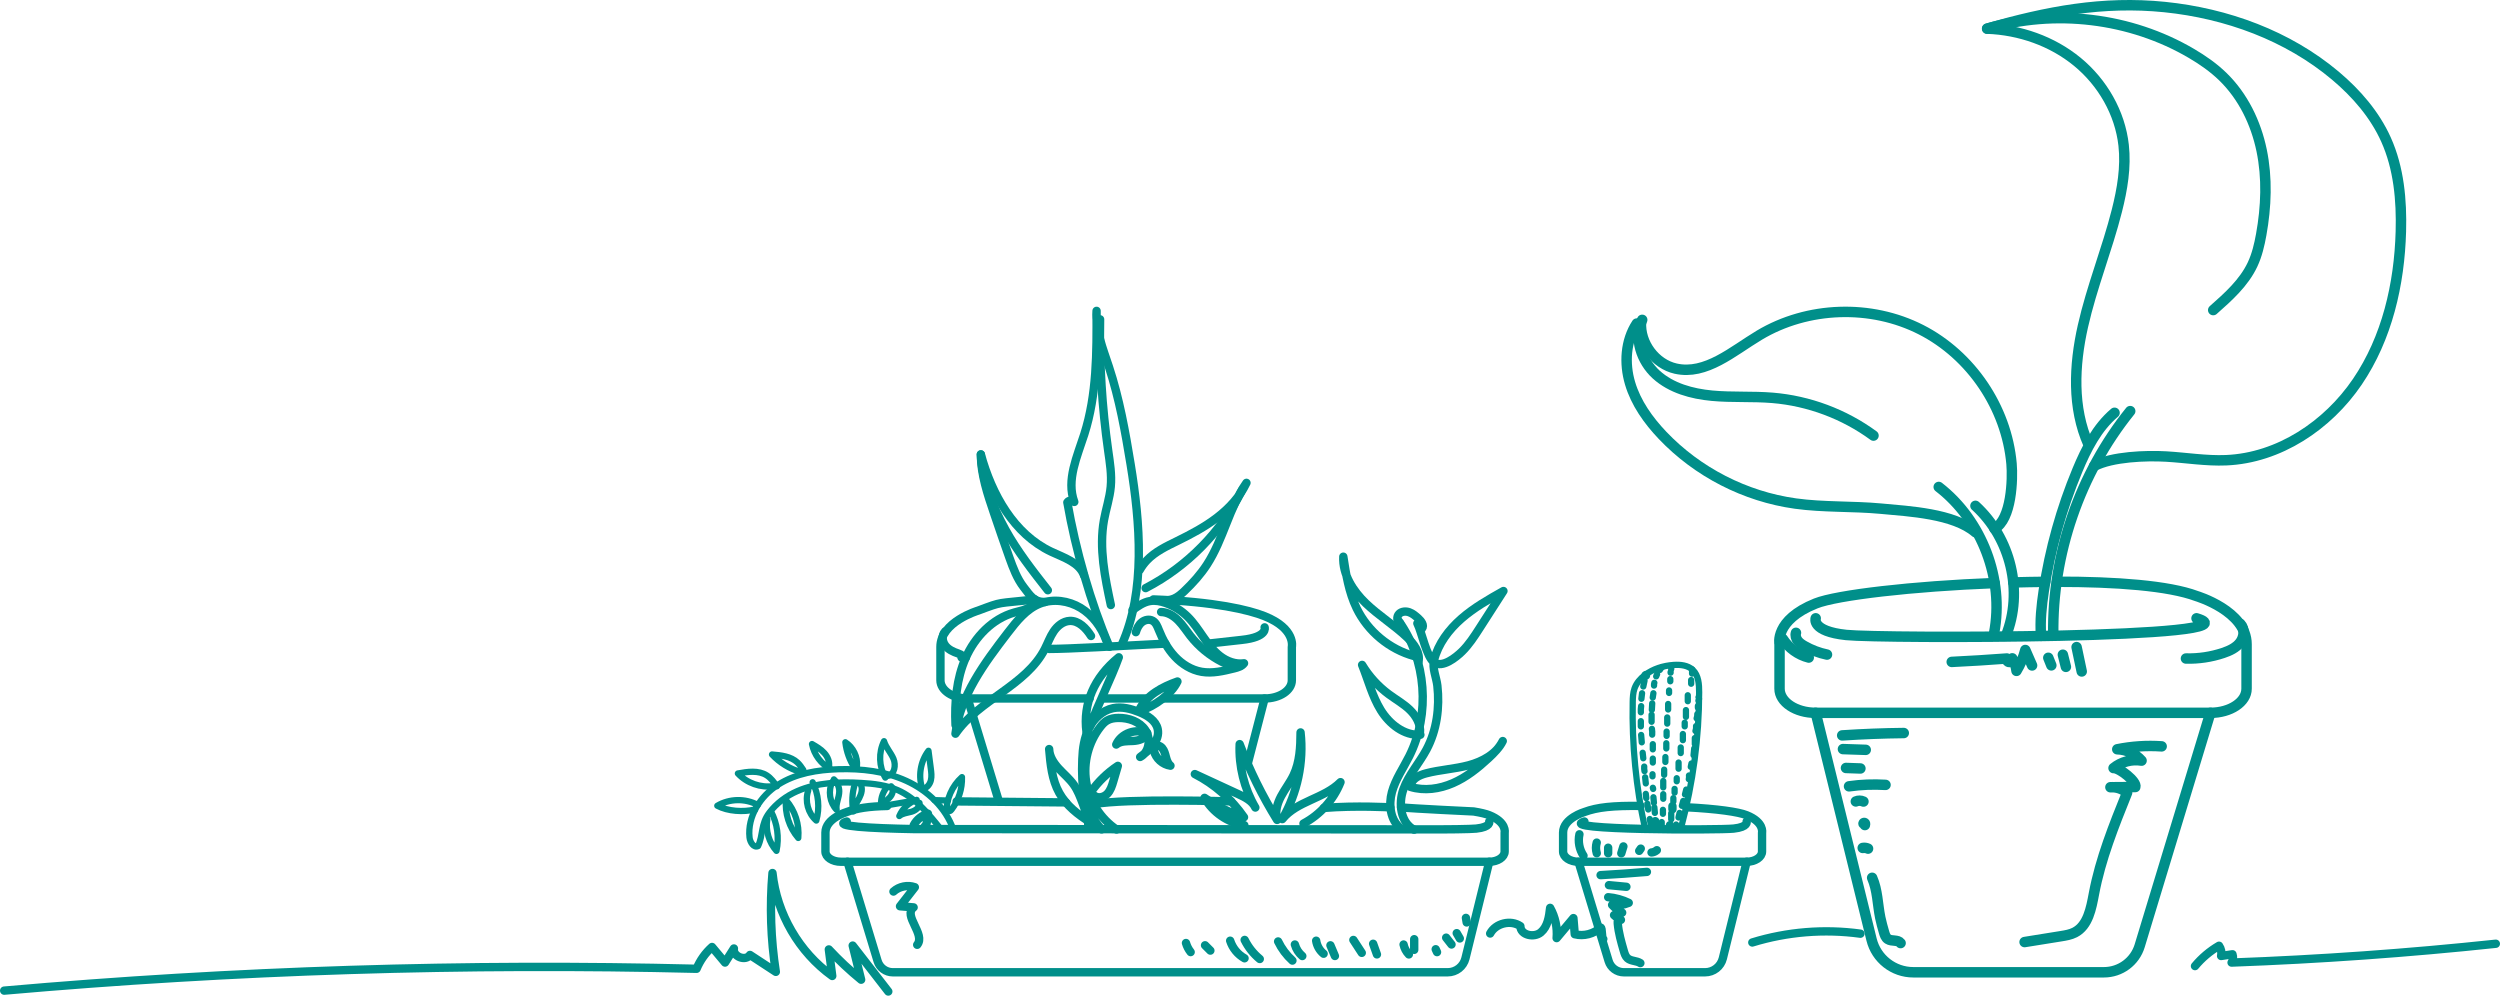 <?xml version="1.0" encoding="utf-8"?>
<!-- Generator: Adobe Illustrator 19.2.1, SVG Export Plug-In . SVG Version: 6.00 Build 0)  -->
<svg version="1.1" id="Capa_1" xmlns="http://www.w3.org/2000/svg" xmlns:xlink="http://www.w3.org/1999/xlink" x="0px" y="0px"
	 viewBox="0 0 597.818 238.095" style="enable-background:new 0 0 597.818 238.095;" xml:space="preserve">
<style type="text/css">
	.st0{fill:none;stroke:#008F8A;stroke-width:2;stroke-linecap:round;stroke-linejoin:round;stroke-miterlimit:10;}
	.st1{fill:none;stroke:#008F8A;stroke-width:1.5;stroke-linecap:round;stroke-linejoin:round;stroke-miterlimit:10;}
	.st2{fill:none;stroke:#008F8A;stroke-width:2.5;stroke-linecap:round;stroke-linejoin:round;stroke-miterlimit:10;}
</style>
<g>
	<g>
		<path id="XMLID_7411_" class="st0" d="M392.311,192.721c-6.649-0.08-10.36,0.301-13.435,1.455
			c0,0-5.097,1.515-5.097,4.911v4.526c0,1.357,1.65,2.457,3.685,2.457h1.601h38.603
			c2.035,0,3.685-1.1,3.685-2.457v-4.526c0,0,0.559-2.457-3.685-4.156
			c-1.961-0.785-6.985-1.514-14.464-1.894"/>
		<path id="XMLID_7410_" class="st0" d="M377.463,206.069l7.201,23.731
			c0.486,1.603,1.964,2.699,3.64,2.699h19.422c2.015,0,3.771-1.375,4.252-3.332
			l5.689-23.098"/>
		<path id="XMLID_7409_" class="st0" d="M417.667,196.441c0,0,0.476,1.321-3.111,1.699
			c-3.587,0.378-42.665,0.378-35.68-1.699"/>
		<path id="XMLID_7324_" class="st1" d="M393.343,197.977c-2.112-9.607-3.123-19.919-2.913-30.108
			c0.023-1.102,0.067-2.225,0.437-3.264c0.458-1.285,1.395-2.358,2.48-3.184
			c1.953-1.487,4.4-2.238,6.848-2.413c1.622-0.116,3.401,0.069,4.587,1.18
			c1.4,1.311,1.534,3.453,1.53,5.37c-0.022,10.843-1.46,21.682-4.266,32.156"
			/>
		<line id="XMLID_7323_" class="st1" x1="397.359" y1="198.197" x2="397.359" y2="196.581"/>
		<line id="XMLID_7322_" class="st1" x1="397.652" y1="194.602" x2="397.652" y2="193.649"/>
		<line id="XMLID_7321_" class="st1" x1="397.726" y1="191.008" x2="397.726" y2="189.907"/>
		<line id="XMLID_7320_" class="st1" x1="397.726" y1="188.294" x2="397.726" y2="186.751"/>
		<line id="XMLID_7319_" class="st1" x1="397.946" y1="185.286" x2="397.946" y2="184.037"/>
		<line id="XMLID_7318_" class="st1" x1="398.239" y1="182.205" x2="398.239" y2="181.031"/>
		<line id="XMLID_7316_" class="st1" x1="398.459" y1="178.977" x2="398.459" y2="177.73"/>
		<line id="XMLID_7304_" class="st1" x1="398.532" y1="175.97" x2="398.532" y2="174.943"/>
		<line id="XMLID_7303_" class="st1" x1="398.679" y1="173.035" x2="398.679" y2="171.561"/>
		<line id="XMLID_7302_" class="st1" x1="398.899" y1="169.661" x2="398.899" y2="168.339"/>
		<line id="XMLID_7301_" class="st1" x1="399.119" y1="165.7" x2="399.119" y2="165.108"/>
		<line id="XMLID_7295_" class="st1" x1="399.413" y1="162.912" x2="399.413" y2="162.394"/>
		<line id="XMLID_7293_" class="st1" x1="399.486" y1="160.858" x2="399.486" y2="160.712"/>
		<line id="XMLID_7292_" class="st1" x1="399.633" y1="159.978" x2="399.633" y2="159.459"/>
		<line id="XMLID_7291_" class="st0" x1="399.339" y1="197.756" x2="399.339" y2="197.316"/>
		<line id="XMLID_7290_" class="st1" x1="399.633" y1="195.923" x2="399.633" y2="194.448"/>
		<line id="XMLID_7289_" class="st0" x1="399.926" y1="193.502" x2="399.926" y2="192.765"/>
		<line id="XMLID_7288_" class="st1" x1="400.146" y1="191.668" x2="400.146" y2="190.858"/>
		<line id="XMLID_7287_" class="st1" x1="400.44" y1="189.541" x2="400.44" y2="188.648"/>
		<line id="XMLID_7286_" class="st1" x1="400.953" y1="186.826" x2="400.953" y2="186.089"/>
		<line id="XMLID_7285_" class="st1" x1="401.393" y1="183.819" x2="401.393" y2="182.344"/>
		<line id="XMLID_7284_" class="st1" x1="401.907" y1="180.078" x2="401.907" y2="178.739"/>
		<line id="XMLID_7258_" class="st1" x1="402.42" y1="176.997" x2="402.42" y2="175.522"/>
		<line id="XMLID_7257_" class="st1" x1="402.86" y1="173.696" x2="402.86" y2="172.812"/>
		<line id="XMLID_7252_" class="st1" x1="403.154" y1="171.422" x2="403.154" y2="169.801"/>
		<line id="XMLID_7251_" class="st1" x1="403.594" y1="167.68" x2="403.594" y2="166.256"/>
		<line id="XMLID_7248_" class="st1" x1="404.401" y1="163.499" x2="404.401" y2="162.619"/>
		<line id="XMLID_7247_" class="st1" x1="404.621" y1="161.078" x2="404.621" y2="160.051"/>
		<path id="XMLID_7208_" class="st1" d="M400.733,197.83c-0.021-0.222,0.004-0.448,0.073-0.66"/>
		<path id="XMLID_7207_" class="st1" d="M401.381,195.48c0.084-0.364,0.168-0.729,0.252-1.093"/>
		<path id="XMLID_7206_" class="st1" d="M402.184,192.69c0.108-0.388,0.215-0.777,0.323-1.165"/>
		<path id="XMLID_7196_" class="st1" d="M402.925,189.978c0.1-0.391,0.201-0.781,0.301-1.172"/>
		<path id="XMLID_7195_" class="st1" d="M403.838,186.319c0.068-0.289,0.082-0.591,0.042-0.885"/>
		<path id="XMLID_7191_" class="st1" d="M404.308,183.375c0.055-0.268,0.11-0.536,0.165-0.803"/>
		<path id="XMLID_7188_" class="st1" d="M404.976,180.59c0.052-0.538,0.104-1.075,0.156-1.613"/>
		<path id="XMLID_7183_" class="st1" d="M405.281,177.95c0-0.489,0-0.978,0-1.467"/>
		<path id="XMLID_7182_" class="st1" d="M405.43,174.797c0.139-0.373,0.189-0.779,0.144-1.174"/>
		<path id="XMLID_7145_" class="st1" d="M405.711,171.784c0.121-0.326,0.176-0.676,0.161-1.023"/>
		<path id="XMLID_7144_" class="st1" d="M406.015,169.221c0-0.136,0-0.271,0-0.407
			c0,0.111,0,0.222,0,0.334"/>
		<path id="XMLID_7143_" class="st1" d="M406.15,167.525c0.176-0.226,0.184-0.569,0.018-0.803"/>
		<path id="XMLID_7142_" class="st0" d="M395.892,197.756c0.029-0.465,0.005-0.934-0.073-1.394"/>
		<path id="XMLID_7141_" class="st1" d="M395.725,194.384c-0.041-0.441-0.083-0.882-0.124-1.323"/>
		<path id="XMLID_7137_" class="st1" d="M395.496,191.964c-0.039-0.441-0.077-0.882-0.116-1.323"/>
		<path id="XMLID_7136_" class="st1" d="M395.311,188.659c-0.023-0.096-0.046-0.191-0.068-0.287
			c0.021,0.072,0.042,0.143,0.063,0.215"/>
		<path id="XMLID_7082_" class="st1" d="M395.158,185.653c0-0.171,0-0.342,0-0.513"/>
		<path id="XMLID_7072_" class="st1" d="M395.231,182.352c0-0.318,0-0.636,0-0.954"/>
		<path id="XMLID_7071_" class="st1" d="M395.231,179.197c0-0.416,0-0.831,0-1.247"/>
		<path id="XMLID_7070_" class="st1" d="M395.082,175.676c0.036-0.465,0.013-0.935-0.066-1.394"/>
		<path id="XMLID_7069_" class="st1" d="M394.938,172.595c0-0.562,0-1.125,0-1.687"/>
		<path id="XMLID_7067_" class="st1" d="M395.004,169.734c0.028-0.513,0.057-1.027,0.085-1.54"/>
		<path id="XMLID_7066_" class="st1" d="M395.218,166.798c0.051-0.342,0.103-0.684,0.154-1.026"/>
		<path id="XMLID_7065_" class="st1" d="M395.525,163.939c-0.021-0.222,0.004-0.448,0.073-0.66"/>
		<path id="XMLID_7064_" class="st1" d="M396.038,161.738c0.073-0.171,0.147-0.342,0.22-0.513"/>
		<path id="XMLID_7063_" class="st1" d="M396.921,160.199c0.135-0.245,0.308-0.469,0.51-0.663"/>
		<path id="XMLID_7062_" class="st1" d="M394.886,197.899c-0.127-0.684-0.254-1.368-0.381-2.051"/>
		<path id="XMLID_7061_" class="st1" d="M394.142,193.573c-0.073-0.465-0.146-0.929-0.219-1.394"/>
		<path id="XMLID_7060_" class="st1" d="M393.667,190.864c-0.038-0.344-0.075-0.687-0.113-1.031"/>
		<path id="XMLID_7059_" class="st1" d="M393.554,187.339c-0.052-0.489-0.104-0.977-0.156-1.466"/>
		<path id="XMLID_7058_" class="st1" d="M393.247,184.406c-0.077-0.361-0.1-0.733-0.068-1.101"/>
		<path id="XMLID_7057_" class="st1" d="M392.952,181.325c-0.048-0.44-0.097-0.88-0.145-1.321"/>
		<path id="XMLID_7056_" class="st1" d="M392.59,177.51c-0.05-0.587-0.1-1.174-0.15-1.76"/>
		<path id="XMLID_7055_" class="st1" d="M392.371,173.696c0-0.416,0-0.831,0-1.247"/>
		<path id="XMLID_7054_" class="st1" d="M392.371,170.321c-0.031-0.49-0.007-0.983,0.073-1.467"/>
		<path id="XMLID_7053_" class="st1" d="M392.505,167.092c0.052-0.44,0.104-0.88,0.156-1.319"/>
		<path id="XMLID_7052_" class="st1" d="M392.958,164.16c0.098-0.465,0.196-0.929,0.294-1.394"/>
		<path id="XMLID_7051_" class="st1" d="M393.764,161.739c-0.163,0.147-0.469,0.065-0.536-0.144
			s0.132-0.454,0.351-0.431c0.218,0.024,0.361,0.306,0.25,0.496"/>
		<path id="XMLID_6999_" class="st0" d="M378.66,204.629c-0.997-1.486-1.357-3.384-0.973-5.132"/>
		<path id="XMLID_6998_" class="st0" d="M381.829,204.033c-0.251-0.824-0.253-1.721-0.007-2.546"/>
		<path id="XMLID_6997_" class="st0" d="M384.554,204.034c0-0.441,0-0.883,0-1.324
			C384.554,203.151,384.554,203.593,384.554,204.034"/>
		<path id="XMLID_6996_" class="st0" d="M387.695,204.049c0.168-0.55,0.336-1.1,0.504-1.65"/>
		<path id="XMLID_6995_" class="st0" d="M391.977,203.465c0.125-0.18,0.249-0.359,0.374-0.538"/>
		<path id="XMLID_6994_" class="st0" d="M394.921,203.849c0.469-0.035,0.924-0.229,1.274-0.543"/>
		<path id="XMLID_6993_" class="st0" d="M382.743,209.269c3.697-0.203,7.39-0.462,11.079-0.779"/>
		<path id="XMLID_6992_" class="st0" d="M384.737,211.664c1.393,0.132,2.787,0.263,4.18,0.395"/>
		<path id="XMLID_6991_" class="st0" d="M384.557,214.544c1.703,0.145,3.379,0.605,4.918,1.349
			c-1.247,0.525-2.638,0.7-3.977,0.502c0.689,0.745,1.507,1.372,2.407,1.843
			c-0.647,0.198-1.294,0.396-1.941,0.595c0.486,0.459,1.043,0.844,1.644,1.136
			c-0.17-0.194-0.518-0.096-0.655,0.123c-0.137,0.218-0.125,0.496-0.102,0.753
			c0.198,2.224,0.82,4.386,1.44,6.532c0.186,0.643,0.394,1.323,0.896,1.766
			c0.828,0.73,2.143,0.56,3.07,1.161"/>
	</g>
	<g>
		<path id="XMLID_36_" class="st2" d="M491.892,139.113c14.135-0.008,26.727,0.935,33.357,3.421
			c0,0,11.966,3.557,11.966,11.528v10.625c0,3.185-3.873,5.767-8.651,5.767h-3.758
			h-90.621c-4.778,0-8.651-2.582-8.651-5.767v-10.625c0,0-1.312-5.767,8.651-9.756
			c5.045-2.02,23.223-4.131,42.799-4.882"/>
		<path id="XMLID_6981_" class="st2" d="M426.307,152.758c1.407,2.207,3.679,3.846,6.217,4.484"/>
		<path id="XMLID_6980_" class="st2" d="M535.737,149.182c1.119,1.165,0.919,3.164-0.06,4.449
			c-0.978,1.286-2.529,1.994-4.061,2.508c-2.857,0.958-5.882,1.41-8.894,1.331"/>
		<path id="XMLID_33_" class="st2" d="M481.435,139.272c2.33-0.069,5.332-0.116,7.632-0.141"/>
		<path id="XMLID_7413_" class="st2" d="M528.564,170.454l-16.904,55.708
			c-1.142,3.763-4.612,6.336-8.544,6.336h-45.594c-4.731,0-8.851-3.229-9.983-7.822
			l-13.354-54.222"/>
		<path id="XMLID_7412_" class="st2" d="M434.185,147.852c0,0-1.117,3.102,7.304,3.989
			s100.158,0.886,83.76-3.989"/>
		<path id="XMLID_7405_" class="st2" d="M476.844,151.378c2.447-12.873-2.877-26.916-13.243-34.932"/>
		<path id="XMLID_7404_" class="st2" d="M472.383,127.272c-5.163-4.454-15.836-5.011-22.626-5.639
			c-6.79-0.629-13.658-0.282-20.413-1.218
			c-12.022-1.667-23.424-7.518-31.788-16.313
			c-3.405-3.58-6.364-7.724-7.768-12.462c-1.404-4.737-1.095-10.137,1.615-14.269"
			/>
		<path id="XMLID_7403_" class="st2" d="M392.418,77.036c-0.335,5.017,3.378,9.999,8.282,11.11
			c7.21,1.634,13.661-4.197,20.003-7.994c11.547-6.915,26.667-7.431,38.659-1.319
			c11.992,6.112,20.459,18.648,21.65,32.055
			c0.325,3.656,0.02,13.4-4.088,15.514"/>
		<path id="XMLID_7402_" class="st2" d="M392.696,76.482c-2.058,4.37-0.215,9.858,3.364,13.101
			c3.579,3.244,8.508,4.589,13.318,5.04c4.809,0.451,9.664,0.114,14.478,0.513
			c8.672,0.719,17.129,3.879,24.147,9.024"/>
		<path id="XMLID_7380_" class="st2" d="M479.647,152.077c4.299-10.608,1.186-23.397-7.264-31.118"
			/>
		<path id="XMLID_7379_" class="st2" d="M488.067,152.058c-0.266-3.608,0.118-7.233,0.659-10.811
			c1.495-9.882,4.201-19.58,8.038-28.809c2.113-5.082,4.682-10.172,8.881-13.729"/>
		<path id="XMLID_7378_" class="st2" d="M490.991,151.716
			c-0.279-19.209,6.349-38.447,18.401-53.408"/>
		<path id="XMLID_7367_" class="st2" d="M499.406,106.28c-3.906-8.776-3.439-18.918-1.324-28.289
			c2.115-9.37,5.774-18.326,8.129-27.638c1.29-5.103,2.189-10.39,1.608-15.621
			c-0.86-7.752-5.051-15.001-11.076-19.954
			c-6.025-4.954-13.781-7.646-21.576-7.932c14.313-4.087,27.667-6.672,42.475-5.16
			c14.808,1.512,29.426,6.83,40.815,16.414
			c5.022,4.226,9.431,9.32,12.115,15.31c3.056,6.817,3.747,14.47,3.54,21.938
			c-0.351,12.637-3.3,25.48-10.402,35.939s-18.751,18.233-31.382,18.767
			c-4.791,0.203-9.56-0.606-14.347-0.885s-12.973,0.023-17.214,2.261"/>
		<path id="XMLID_7325_" class="st2" d="M475.198,6.858c16.142-4.821,34.247-2.636,48.778,5.886
			c2.703,1.585,5.297,3.387,7.546,5.568c4.846,4.699,7.925,11.044,9.295,17.653
			c1.37,6.61,1.1,13.483-0.097,20.126c-0.441,2.446-1.013,4.892-2.069,7.142
			c-2.057,4.382-5.784,7.713-9.412,10.916"/>
		<path id="XMLID_7001_" class="st2" d="M516.914,178.477c-3.551-0.243-7.134-0.008-10.622,0.697
			c2.201,0.051,4.364,1.061,5.815,2.717c-2.349-0.394-4.856,0.272-6.7,1.779
			c1.34-0.14,5.68,3.273,5.198,4.531c-1.983,0.015-3.966,0.031-5.949,0.046
			c1.434-0.097,2.899,0.387,3.992,1.319c-3.168,7.867-6.354,15.797-7.926,24.131
			c-0.665,3.523-1.403,7.644-4.592,9.283c-1.013,0.52-2.158,0.708-3.282,0.889
			c-2.905,0.467-5.809,0.934-8.714,1.401"/>
		<path id="XMLID_6990_" class="st2" d="M440.515,175.856c4.904-0.324,9.817-0.514,14.731-0.568"/>
		<path id="XMLID_6989_" class="st2" d="M440.696,179.128c1.819,0.06,3.638,0.12,5.456,0.18"/>
		<path id="XMLID_6988_" class="st2" d="M441.424,183.641c1.15,0.041,2.301,0.081,3.451,0.122"/>
		<path id="XMLID_6987_" class="st2" d="M442.152,188.033c2.888-0.412,5.817-0.528,8.728-0.347"/>
		<path id="XMLID_6986_" class="st2" d="M443.779,191.646c0.574-0.253,1.258-0.243,1.824,0.027"/>
		<path id="XMLID_6985_" class="st2" d="M445.61,196.939c-0.044-0.151,0.225-0.22,0.32-0.095
			c0.095,0.125,0.057,0.302,0.014,0.453"/>
		<path id="XMLID_6984_" class="st2" d="M445.426,202.767c0.429-0.075,0.881-0.017,1.277,0.165"/>
		<path id="XMLID_6983_" class="st2" d="M447.681,209.901c1.309,2.97,1.291,6.331,1.937,9.512
			c0.239,1.175,0.569,2.328,0.899,3.481c0.179,0.625,0.395,1.302,0.936,1.662
			c0.905,0.602,2.383,0.088,3.032,0.96"/>
		<path id="XMLID_6982_" class="st2" d="M429.468,151.32c-0.209,0.645,0.012,1.371,0.426,1.908
			c0.413,0.538,0.996,0.918,1.584,1.254c1.68,0.96,3.512,1.655,5.407,2.05"/>
		<path id="XMLID_6979_" class="st2" d="M497.797,160.567c-0.409-1.943-0.819-3.886-1.228-5.83"/>
		<path id="XMLID_6978_" class="st2" d="M494.014,159.467c-0.243-0.97-0.486-1.94-0.729-2.91"/>
		<path id="XMLID_6977_" class="st2" d="M490.53,159.11c-0.242-0.606-0.485-1.213-0.728-1.819"/>
		<path id="XMLID_6976_" class="st2" d="M485.928,159.132c-0.541-1.235-1.081-2.469-1.622-3.704
			c-0.453,1.758-1.167,3.449-2.109,5c-0.119-1.058-0.466-2.09-1.011-3.005
			c0.05,0.418-0.267,0.868-0.687,0.892c-0.42,0.024-0.796-0.476-0.602-0.85
			c-4.392,0.333-8.789,0.604-13.189,0.815"/>
	</g>
	<g>
		<path id="XMLID_7945_" class="st0" d="M278.501,167.023h23.905c3.595,0,6.509-1.943,6.509-4.339
			v-7.994c0,0,0.987-4.339-6.509-7.34c-3.796-1.52-11.862-3.452-26.591-4.016"/>
		<line id="XMLID_7944_" class="st0" x1="263.974" y1="167.023" x2="274.351" y2="167.023"/>
		<path id="XMLID_7943_" class="st0" d="M247.462,143.333c-9.423,1.102-7.398,0.367-13.573,2.683
			c0,0-9.003,2.676-9.003,8.674v7.994c0,2.396,2.914,4.339,6.509,4.339h2.828
			h26.327"/>
		<line id="XMLID_7942_" class="st0" x1="298.361" y1="182.648" x2="302.406" y2="167.023"/>
		<line id="XMLID_7941_" class="st0" x1="231.395" y1="167.023" x2="238.802" y2="191.434"/>
		<path id="XMLID_7940_" class="st0" d="M278.674,153.912c-11.309,0.594-23.243,1.266-27.795,1.266"
			/>
		<path id="XMLID_7939_" class="st0" d="M302.406,150.017c0,0,0.84,2.334-5.495,3.001
			l-8.016,0.894"/>
		<path id="XMLID_7938_" class="st0" d="M225.997,151.018c-0.842,0.877-0.691,2.381,0.045,3.348
			s1.903,1.501,3.055,1.887c2.149,0.721-0.438,1.116,1.828,1.057"/>
		<path id="XMLID_7408_" class="st0" d="M212.162,192.733c-4.395,0.098-7.238,0.527-9.679,1.442
			c0,0-5.097,1.515-5.097,4.911v4.526c0,1.357,1.65,2.457,3.685,2.457h1.601h14.875
			h123.319h15.251c2.035,0,3.685-1.1,3.685-2.457v-4.526
			c0,0,0.559-2.457-3.685-4.156c-0.775-0.31-2.027-0.611-3.719-0.886
			c0,0-14.832-0.699-17.371-0.983"/>
		<path id="XMLID_7407_" class="st0" d="M202.654,206.069l7.201,23.731
			c0.486,1.603,1.964,2.699,3.64,2.699h132.682c2.015,0,3.771-1.375,4.252-3.332
			l5.689-23.098"/>
		<path id="XMLID_7406_" class="st0" d="M356.117,196.441c0,0,0.476,1.321-3.111,1.699
			c-1.249,0.132-6.806,0.217-13.221,0.185l-121.406-0.074
			c-10.159-0.182-19.637-0.698-15.895-1.811"/>
		<path id="XMLID_7050_" class="st0" d="M335.013,198.13c-2.547-1.917-3.011-5.661-2.164-8.733
			c0.848-3.073,2.724-5.74,4.151-8.59c5.065-10.11,4.084-22.976-2.454-32.202"/>
		<path id="XMLID_7049_" class="st0" d="M338.927,149.063c1.078,2.133,2.173,8.017,4.011,9.333
			c1.997,1.43,5.269-1.244,6.639-2.58c1.677-1.636,2.959-3.626,4.225-5.598
			c1.904-2.964,3.808-5.929,5.713-8.893c-3.505,1.97-7.031,3.969-10.058,6.614
			s-5.559,6.014-6.54,9.912c-0.474,1.883,0.58,4.213,0.795,6.118
			c0.587,5.213-0.128,10.653-2.599,15.28c-1.722,3.223-4.26,6.018-5.511,9.452
			c-1.251,3.433-0.689,8.003,2.543,9.708"/>
		<path id="XMLID_7048_" class="st0" d="M339.655,175.706c-3.901,0.231-7.422-2.57-9.473-5.897
			c-2.05-3.327-3.009-7.191-4.469-10.816c1.638,2.729,3.821,5.13,6.381,7.021
			c1.681,1.242,3.531,2.273,5.035,3.725s2.655,3.468,2.424,5.545"/>
		<path id="XMLID_7047_" class="st0" d="M337.241,188.158c3.329,1.034,7.003,0.507,10.197-0.889
			c3.194-1.395,5.966-3.603,8.519-5.976c1.304-1.212,2.583-2.502,3.392-4.087
			c-1.514,3.099-4.85,4.911-8.182,5.799s-6.824,1.052-10.16,1.927
			c-1.573,0.413-3.332,1.23-3.656,2.824"/>
		<path id="XMLID_7046_" class="st0" d="M311.695,196.93c3.995-2.117,7.197-5.694,8.859-9.899
			c-3.903,3.936-10.459,4.518-13.923,8.845c3.608-6.213,5.163-13.596,4.367-20.737
			c-0.018,3.486-0.182,7.086-1.68,10.234c-0.841,1.767-2.072,3.322-2.987,5.052
			c-0.915,1.73-1.509,3.771-0.938,5.643c-3.551-5.742-6.554-11.821-8.957-18.13
			c-0.235,5.276,1.085,10.611,3.753,15.169c-0.743-1.6-2.469-2.46-4.071-3.2
			c-3.467-1.602-6.935-3.204-10.402-4.806c4.692,2.4,8.773,5.982,11.763,10.322
			c-3.355-1.065-6.55-2.634-9.443-4.639c1.972,3.462,5.581,5.943,9.519,6.545"/>
		<path id="XMLID_7045_" class="st0" d="M266.998,198.362c-3.85-2.602-6.548-6.848-7.27-11.438
			s0.544-9.459,3.409-13.117c0.45-0.575,0.949-1.13,1.577-1.501
			c0.809-0.478,1.776-0.618,2.716-0.631c2.464-0.035,5.089,0.871,6.462,2.918
			c1.372,2.047,0.94,5.3-1.254,6.422c2.259-1.642,4.795-3.953,4.199-6.682
			c-0.444-2.035-2.489-3.274-4.422-4.05c-1.98-0.795-4.148-1.369-6.238-0.942
			c-2.513,0.513-4.574,2.446-5.739,4.731c-1.165,2.285-1.538,4.894-1.632,7.457
			c-0.239,6.539,0.216,11.961,4.617,16.803"/>
		<path id="XMLID_7044_" class="st0" d="M261.831,196.677c-0.205,0.35-0.739,0.182-1.084-0.03
			c-2.947-1.809-5.772-4.027-7.453-7.049c-1.756-3.157-2.103-6.879-2.414-10.479
			c0.051,1.763,1.087,3.348,2.278,4.649c1.191,1.3,2.579,2.432,3.598,3.871
			c0.954,1.347,1.547,2.91,2.131,4.454c0.729,1.93,1.47,3.934,1.338,5.993"/>
		<path id="XMLID_7043_" class="st0" d="M260.881,189.368c1.733-2.45,3.924-4.575,6.426-6.232
			c-0.359,1.224-0.718,2.448-1.077,3.672c-0.32,1.093-0.669,2.234-1.471,3.041
			s-2.211,1.136-3.08,0.401"/>
		<path id="XMLID_7042_" class="st0" d="M259.808,175.044c-0.873-6.756,1.774-13.026,7.728-17.87
			c-1.851,5.119-5.013,11.346-6.864,16.465c-0.434-0.021,0.443-1.15,0.009-1.172"/>
		<path id="XMLID_7041_" class="st0" d="M272.462,169.67c1.755-3.441,5.456-5.421,9.098-6.707
			c-1.445,3.083-5.589,5.95-8.825,7.01"/>
		<path id="XMLID_7035_" class="st0" d="M274.258,175.401c-2.593-1.33-6.185-0.037-7.336,2.64
			c1.071-0.892,2.615-0.795,4.008-0.857s3.032-0.551,3.421-1.89"/>
		<path id="XMLID_7034_" class="st0" d="M275.929,179.528c0.454,1.833,2.094,3.311,3.964,3.572
			c-0.611-0.496-0.879-1.293-1.082-2.053s-0.387-1.562-0.898-2.161
			s-1.472-0.901-2.097-0.422"/>
		<path id="XMLID_7033_" class="st0" d="M340.03,150.317c0.607-0.744-0.161-1.802-0.879-2.44
			c-0.654-0.58-1.33-1.174-2.153-1.469s-1.839-0.226-2.449,0.401
			c-0.61,0.627-0.538,1.859,0.255,2.229"/>
		<path id="XMLID_7032_" class="st0" d="M338.173,156.89c-5.93-1.625-11.079-5.902-13.764-11.433
			c-1.863-3.837-2.55-8.122-3.187-12.34c-0.209,4.255,2.318,8.205,5.394,11.153
			c3.076,2.948,6.757,5.205,9.851,8.134c1.641,1.553,3.214,3.662,2.725,5.868"/>
		<path id="XMLID_7031_" class="st1" d="M225.052,198.37c-2.945-3.696-6.062-7.529-10.388-9.432
			c-2.716-1.195-5.723-1.537-8.685-1.715c-5.192-0.312-10.566-0.127-15.331,1.958
			c-2.587,1.131-4.961,2.896-6.68,5.148c-2.114,2.77-1.414,5.268-2.691,7.992
			c-1.022,0.507-1.923-0.922-2.045-2.057c-0.535-5.002,2.579-9.891,6.816-12.603
			c4.237-2.712,9.406-3.567,14.435-3.718c5.547-0.166,11.216,0.481,16.264,2.787
			c5.048,2.306,9.427,6.419,11.227,11.669"/>
		<path id="XMLID_7030_" class="st1" d="M180.514,193.569c-0.11-0.133-0.364,0.077-0.254,0.21
			C180.37,193.911,180.624,193.702,180.514,193.569
			c-2.745,0.678-6.497,0.444-8.989-0.892c2.901-1.725,6.712-1.8,9.678-0.191"/>
		<path id="XMLID_7029_" class="st1" d="M183.471,195.963c-0.428,2.661,0.406,5.497,2.206,7.503
			c0.675-3.17,0.203-6.572-1.309-9.439"/>
		<path id="XMLID_7028_" class="st1" d="M185.023,187.978c-3.119,0.462-6.434-0.706-8.574-3.021
			c2.333-0.431,4.929-0.816,6.924,0.47c0.996,0.642,1.709,1.629,2.398,2.592"/>
		<path id="XMLID_7027_" class="st1" d="M191.382,184.587c-2.573-0.752-4.937-2.207-6.769-4.164
			c2.155,0.179,4.485,0.432,6.07,1.903c0.556,0.516,0.984,1.154,1.406,1.785"/>
		<path id="XMLID_7026_" class="st1" d="M198.623,183.896c-2.278-1.188-3.965-3.452-4.453-5.975
			c1.064,0.616,2.147,1.248,2.966,2.165s1.344,2.185,1.073,3.384"/>
		<path id="XMLID_7025_" class="st1" d="M204.389,183.68c-1.219-1.847-1.993-3.986-2.24-6.185
			c1.888,1.212,3.003,3.532,2.77,5.763"/>
		<path id="XMLID_7024_" class="st1" d="M211.699,185.949c-1.526-2.613-1.645-5.995-0.306-8.709
			c0.463,1.539,1.662,2.751,2.273,4.237s0.27,3.652-1.289,4.042"/>
		<path id="XMLID_7023_" class="st1" d="M220.606,188.785c-1.102-3.061-0.55-6.665,1.42-9.255
			c0.184,1.411,0.368,2.821,0.552,4.232c0.122,0.931,0.242,1.887,0.026,2.801
			s-0.846,1.791-1.756,2.025"/>
		<path id="XMLID_7022_" class="st1" d="M226.321,194.367c-0.076-3.202,1.319-6.409,3.712-8.538
			c0.09,2.763-0.8,5.548-2.477,7.746c-0.13,0.171-0.286,0.351-0.499,0.38
			s-0.45-0.204-0.341-0.389"/>
		<path id="XMLID_7021_" class="st1" d="M187.95,191.181c-0.309,3.293,0.778,6.695,2.939,9.199
			c0.298-3.229-0.777-6.563-2.906-9.009"/>
		<path id="XMLID_7020_" class="st1" d="M193.264,189.057c-0.843,2.484-0.043,5.44,1.937,7.161
			c0.855-3.019,0.536-6.354-0.876-9.156"/>
		<path id="XMLID_7019_" class="st1" d="M199.06,186.92c-1.1,2.159-0.677,4.996,1.006,6.74
			c-0.26-1.485,0.626-2.944,0.622-4.452c-0.003-1.07-0.483-2.131-1.285-2.839"/>
		<path id="XMLID_7018_" class="st1" d="M204.427,187.474c-0.663,2.112-0.789,4.39-0.363,6.562
			c0.127-1.175,0.872-2.173,1.42-3.22s0.893-2.381,0.24-3.366"/>
		<path id="XMLID_7017_" class="st1" d="M211.95,188.404c-1.001,1.264-1.449,2.951-1.207,4.546
			c0.361-0.944,1.307-1.506,2.004-2.238s1.114-2.015,0.359-2.686"/>
		<path id="XMLID_7016_" class="st1" d="M219.206,191.272c-1.851,0.618-3.407,2.065-4.158,3.866
			c0.789-0.675,1.911-0.742,2.909-1.03c0.998-0.289,2.057-1.08,1.924-2.11"/>
		<path id="XMLID_7015_" class="st0" d="M221.141,197.587c0.789-0.539,0.354-2.142,0.756-3.009
			c-1.437,0.4-2.694,1.41-3.393,2.728"/>
		<path id="XMLID_7014_" class="st1" d="M211.287,192.715c1.59-0.28,4.594-0.795,6.183-1.075"/>
		<path id="XMLID_7013_" class="st0" d="M332.462,193.061c0,0-8.133-0.486-15.892,0.143"/>
		<path id="XMLID_7012_" class="st0" d="M294.413,191.64c0,0-25.012-0.765-32.86,0.656"/>
		<line id="XMLID_7011_" class="st0" x1="254.888" y1="191.876" x2="228.753" y2="191.64"/>
		<line id="XMLID_7010_" class="st1" x1="226.665" y1="191.434" x2="223.445" y2="191.329"/>
		<path id="XMLID_7000_" class="st0" d="M213.65,213.195c1.349-1.231,3.39-1.647,5.113-1.04
			c-1.182,1.519-2.364,3.037-3.546,4.556c1.085,0.09,2.17,0.179,3.254,0.269
			c-2.616,1.943,2.928,6.435,0.855,8.949"/>
		<path id="XMLID_6975_" class="st0" d="M284.717,227.667c-0.508-0.641-0.89-1.382-1.118-2.168"/>
		<path id="XMLID_6974_" class="st0" d="M289.432,227.314c-0.424-0.424-0.849-0.849-1.273-1.273"/>
		<path id="XMLID_6973_" class="st0" d="M297.606,229.152c-1.619-0.903-2.875-2.438-3.439-4.204"/>
		<path id="XMLID_6972_" class="st0" d="M301.247,229.324c-1.508-1.245-2.749-2.811-3.617-4.563"/>
		<path id="XMLID_6971_" class="st0" d="M309.054,229.702c-1.423-1.284-2.592-2.848-3.421-4.576"/>
		<path id="XMLID_6970_" class="st0" d="M311.415,228.616c-0.85-0.716-1.477-1.692-1.777-2.762"/>
		<path id="XMLID_6969_" class="st0" d="M316.513,228.065c-0.954-0.769-1.604-1.905-1.783-3.118"/>
		<path id="XMLID_6968_" class="st0" d="M319.215,228.606c-0.358-0.851-0.715-1.703-1.073-2.554"/>
		<path id="XMLID_6967_" class="st0" d="M325.636,227.853c-0.67-1.029-1.34-2.057-2.01-3.086"/>
		<path id="XMLID_6966_" class="st0" d="M329.263,228.224c-0.303-0.849-0.606-1.698-0.909-2.546"/>
		<path id="XMLID_6965_" class="st0" d="M336.895,228.23c-0.632-0.651-1.075-1.484-1.261-2.372"/>
		<path id="XMLID_6964_" class="st0" d="M338.175,227.132c0-0.849,0-1.698,0-2.546"/>
		<path id="XMLID_6963_" class="st0" d="M343.632,227.678c-0.105-0.231-0.211-0.462-0.317-0.693
			C343.421,227.216,343.526,227.447,343.632,227.678"/>
		<path id="XMLID_6962_" class="st0" d="M347.096,225.853c-0.425-0.545-0.85-1.09-1.276-1.635"/>
		<path id="XMLID_6961_" class="st0" d="M349.078,224.41c-0.246-0.423-0.491-0.845-0.737-1.268"/>
		<path id="XMLID_6960_" class="st0" d="M350.725,220.585c-0.061-0.364-0.121-0.728-0.182-1.091"/>
		<path id="XMLID_6959_" class="st0" d="M265.306,154.671c-4.514-10.532-8.12-23.251-10.074-34.542
			c0.355-0.535,1.241-0.59,1.66-0.104c-1.949-5.226,0.704-10.888,2.398-16.202
			c3.013-9.452,2.984-19.566,2.928-29.487c-0.299,4.601,1.524,9.033,2.965,13.413
			c2.491,7.576,3.902,15.46,5.188,23.332c2.267,13.875,3.633,30.262-2.13,43.085"
			/>
		<path id="XMLID_6958_" class="st0" d="M263.062,76.363c-0.188,10.503,0.461,21.021,1.939,31.422
			c0.405,2.848,0.873,5.722,0.611,8.587c-0.248,2.716-1.144,5.329-1.625,8.013
			c-1.206,6.727,0.222,13.616,1.645,20.3"/>
		<path id="XMLID_6957_" class="st0" d="M264.534,153.131c-1.156-3.155-3.255-6.021-6.129-7.763
			c-2.874-1.742-6.544-2.261-9.676-1.043c-3.303,1.284-5.624,4.224-7.78,7.036
			c-5.57,7.266-11.341,15.003-12.471,24.089
			c5.587-8.158,16.844-11.437,21.356-20.236c0.721-1.405,1.245-2.918,2.129-4.227
			s2.24-2.43,3.818-2.508c2.187-0.107,3.947,1.752,5.114,3.604"/>
		<path id="XMLID_6956_" class="st0" d="M228.488,173.377c-0.245-5.461,0.229-11.067,2.437-16.068
			c2.208-5,6.346-9.34,11.604-10.832c1.311-0.372,2.714-0.585,3.824-1.375"/>
		<path id="XMLID_6955_" class="st0" d="M259.221,137.572c-1.152-3.097-4.823-4.221-7.813-5.628
			c-8.95-4.213-14.264-13.736-16.86-23.282c0.023,4.844,1.602,9.529,3.164,14.114
			c1.205,3.537,2.409,7.074,3.667,10.592c0.888,2.484,1.826,5.002,3.442,7.087
			c1.616,2.085,2.425,3.491,5.063,3.505"/>
		<path id="XMLID_6954_" class="st0" d="M234.549,108.662c0.137,5.905,3.007,12.814,5.861,17.986
			c2.853,5.171,6.513,9.846,10.155,14.496"/>
		<path id="XMLID_6953_" class="st0" d="M270.806,145.897c1.28-0.936,2.622-1.898,4.185-2.166
			c1.266-0.217,2.57,0.046,3.781,0.474c1.947,0.688,3.739,1.809,5.21,3.257
			c1.457,1.435,2.583,3.164,3.75,4.843s2.409,3.346,4.033,4.588
			c1.624,1.242,3.696,2.028,5.717,1.715c-0.542,0.741-1.507,1.009-2.399,1.229
			c-2.535,0.625-5.158,1.253-7.731,0.814c-2.464-0.421-4.698-1.816-6.406-3.642
			c-1.709-1.825-2.925-4.063-3.849-6.386c-0.328-0.825-0.676-1.731-1.446-2.172
			c-0.812-0.466-1.892-0.242-2.619,0.347s-1.153,1.476-1.423,2.372"/>
		<path id="XMLID_6952_" class="st0" d="M296.693,159.148c-1.491,0.405-3.067-0.159-4.445-0.856
			c-2.966-1.499-5.594-3.661-7.636-6.283c-0.955-1.225-1.787-2.554-2.882-3.656
			s-2.524-1.981-4.077-2.005"/>
		<path id="XMLID_6951_" class="st0" d="M272.557,136.279c0.464-0.825,1.03-1.591,1.681-2.278
			c1.994-2.1,4.688-3.363,7.287-4.639c3.296-1.618,6.564-3.345,9.479-5.577
			c2.916-2.232,5.485-5.005,7.06-8.322c-4.16,5.948-5.499,13.48-9.456,19.565
			c-1.504,2.313-3.365,4.379-5.362,6.283c-0.743,0.709-1.526,1.409-2.469,1.814
			c-1.279,0.549-2.724,0.506-4.115,0.452"/>
		<path id="XMLID_6950_" class="st0" d="M297.075,117.089
			c-4.96,10.027-13.188,18.405-23.124,23.546"/>
	</g>
	<g>
		<path id="XMLID_7009_" class="st0" d="M212.414,237.095c-2.837-3.661-5.674-7.322-8.511-10.983
			c0.674,2.722,1.347,5.444,2.021,8.165c-2.737-2.236-5.321-4.659-7.729-7.245
			c0.272,2.118,0.544,4.236,0.816,6.354c-7.94-5.707-13.275-14.901-14.29-24.626
			c-0.68,7.874-0.411,15.829,0.799,23.639c-2.061-1.349-4.122-2.699-6.183-4.048
			c-1.064,1.609-4.189,0.351-3.84-1.547c-0.708,1.123-1.415,2.246-2.123,3.369
			c-1.036-1.24-2.072-2.481-3.109-3.721c-1.601,1.431-2.874,3.228-3.694,5.213
			C111.341,230.29,56.034,232.034,1,236.886"/>
		<path id="XMLID_7004_" class="st0" d="M419.024,225.372c8.33-2.564,17.222-3.287,25.856-2.101"
			/>
		<path id="XMLID_7003_" class="st0" d="M356.338,223.227c1.319-2.467,4.921-3.343,7.226-1.758
			c0.01,2.139,3.271,2.861,4.902,1.477s1.976-3.726,2.212-5.852
			c1.221,2.185,1.77,4.739,1.553,7.232c1.338-1.595,2.677-3.19,4.015-4.785
			c0.106,1.288,0.212,2.576,0.319,3.864c2.152,0.546,4.565-0.079,6.182-1.6
			c0.465,0,0.178,2.732,0.643,2.732"/>
		<path id="XMLID_47_" class="st0" d="M524.884,231.016c1.612-1.939,3.566-3.593,5.745-4.862
			c0.494,0.7,0.68,1.61,0.501,2.448c0.906-0.137,1.812-0.274,2.718-0.411
			c0.223,0.651,0.14,1.399-0.219,1.986c21.106-0.769,42.186-2.271,63.188-4.501"/>
	</g>
</g>
</svg>
